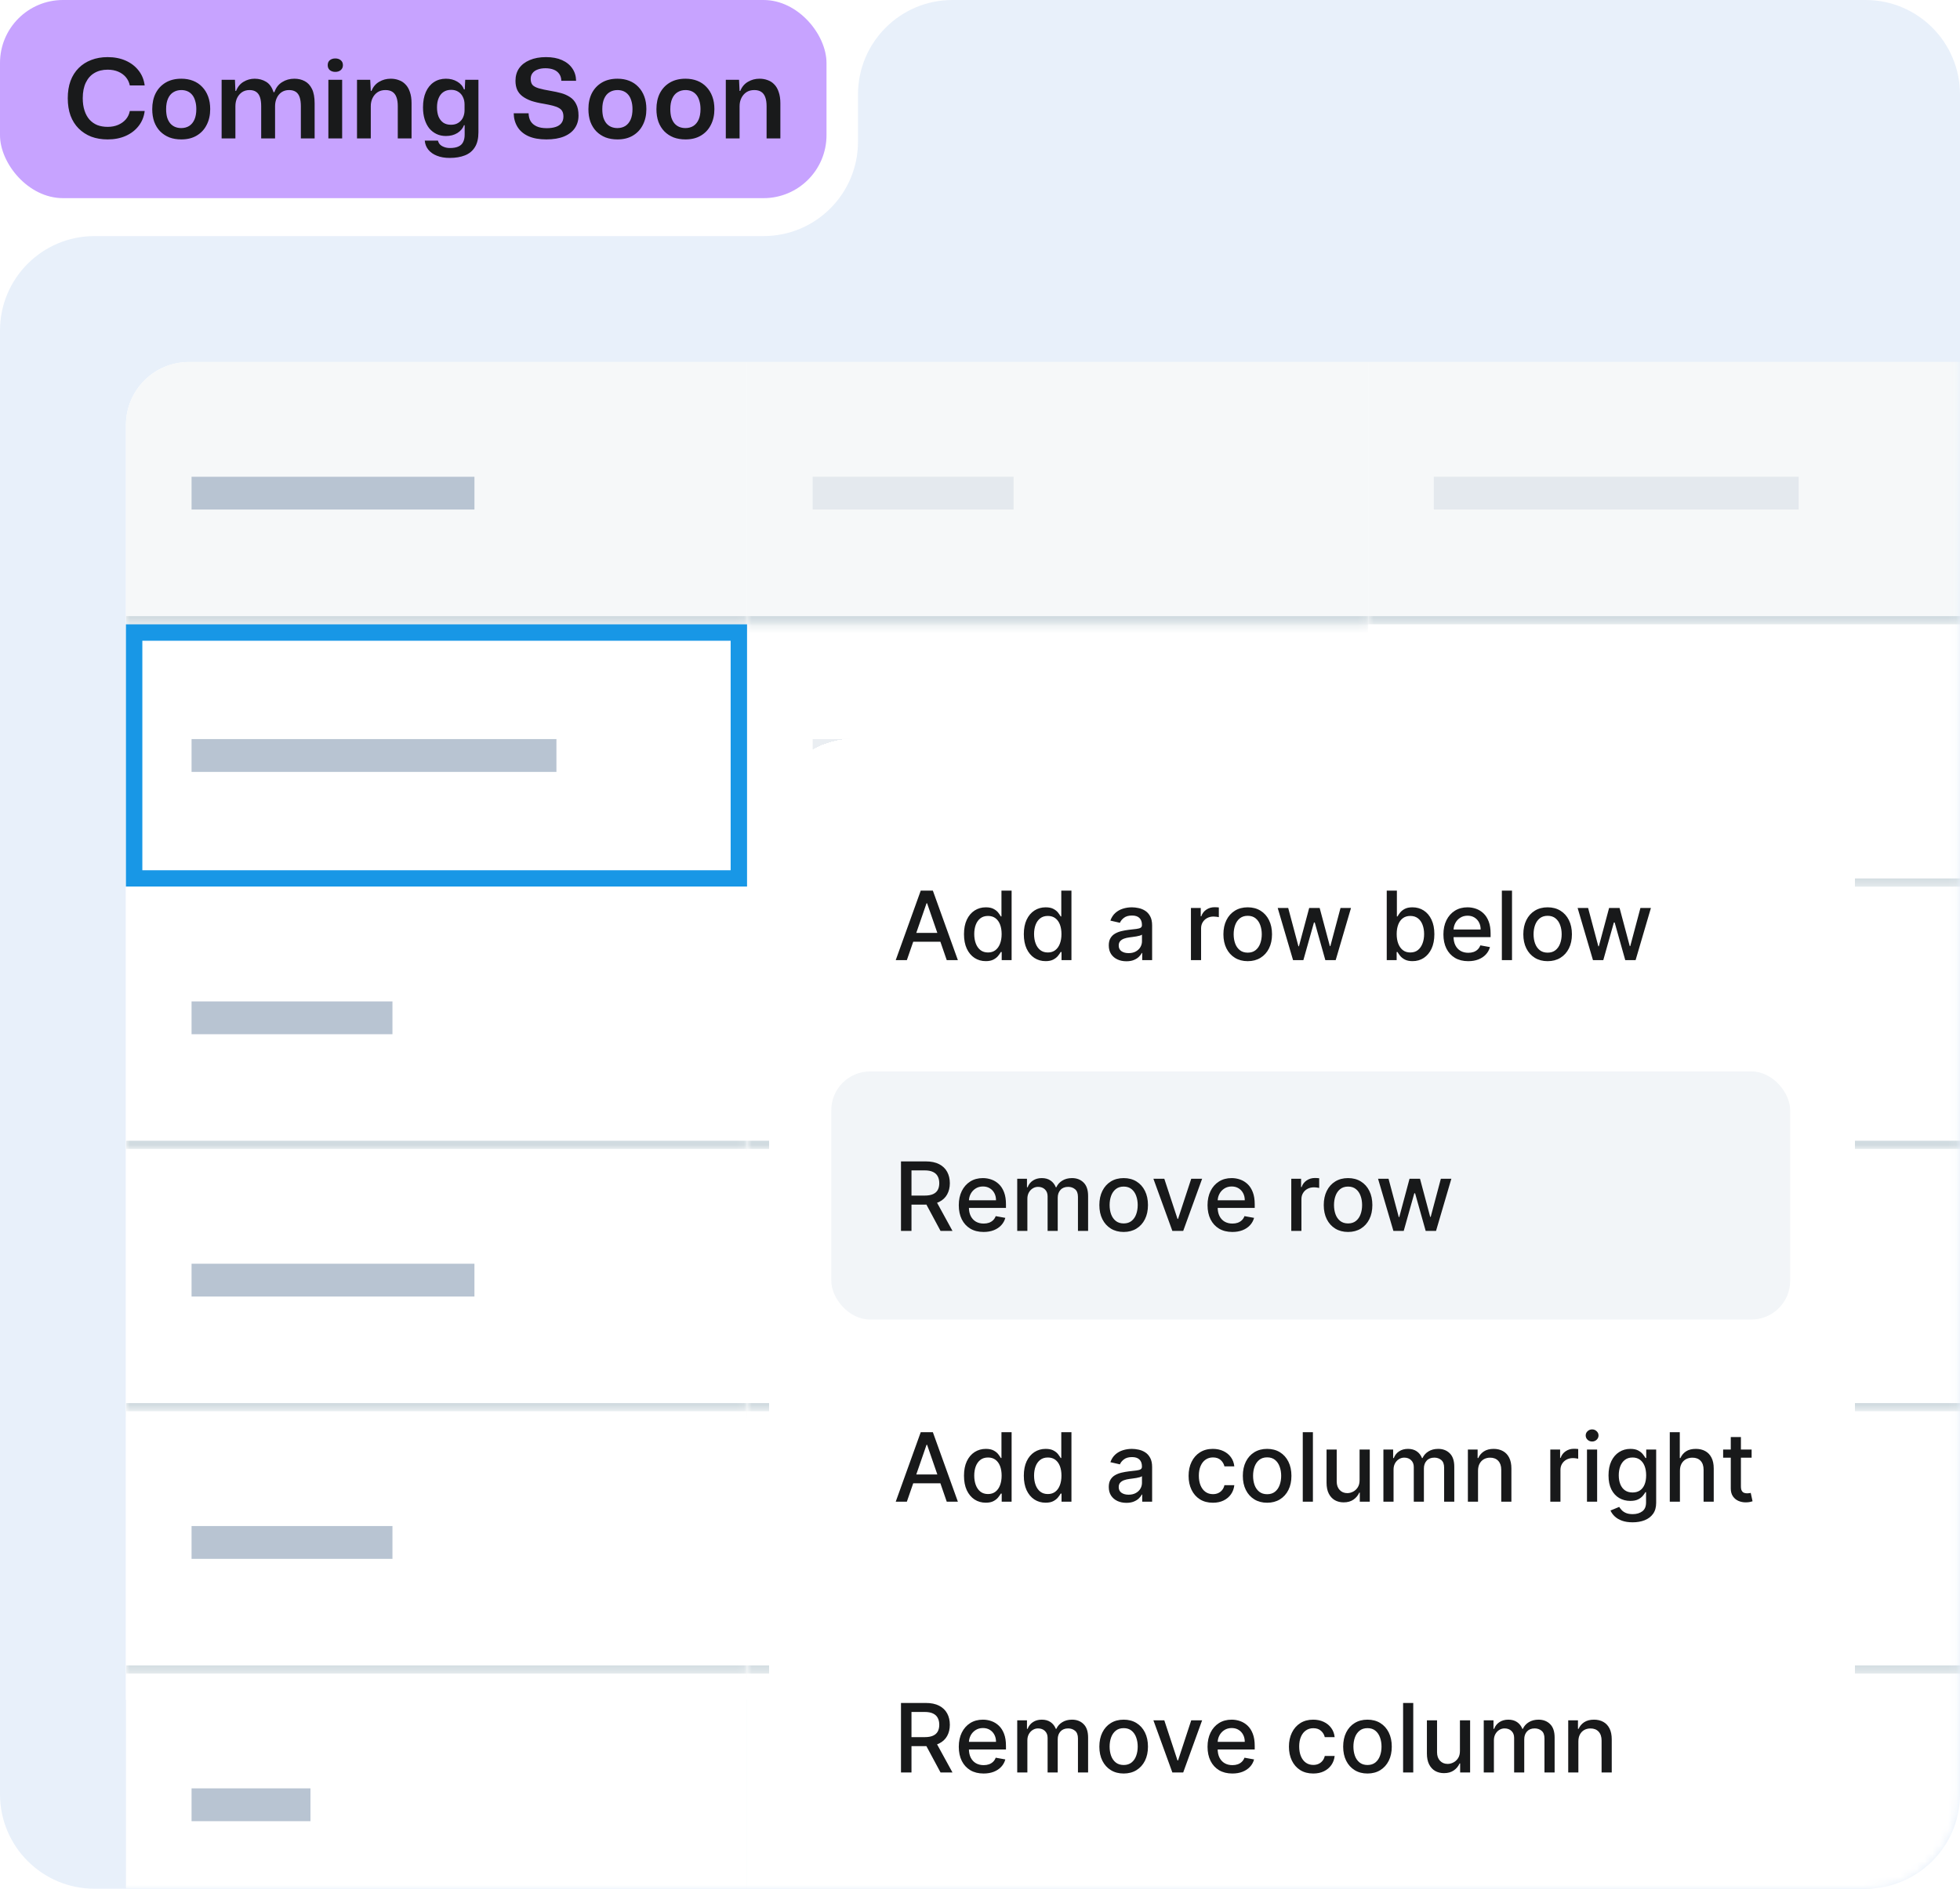 <svg width="249" height="240" viewBox="0 0 249 240" fill="none" xmlns="http://www.w3.org/2000/svg">
<path d="M249 228C249 234.627 243.627 240 237 240H12C5.373 240 0 234.627 0 228V42C0 35.373 5.373 30 12 30H97C103.627 30 109 24.627 109 18V12C109 5.373 114.373 0 121 0H237C243.627 0 249 5.373 249 12V228Z" fill="#E8F0FA"/>
<rect width="105" height="25.179" rx="8" fill="#C7A3FF"/>
<path d="M13.677 17.716C12.912 17.716 12.216 17.599 11.591 17.366C10.975 17.123 10.443 16.778 9.995 16.33C9.547 15.882 9.201 15.336 8.959 14.692C8.725 14.039 8.609 13.301 8.609 12.48C8.609 11.659 8.725 10.926 8.959 10.282C9.201 9.638 9.547 9.092 9.995 8.644C10.443 8.196 10.975 7.855 11.591 7.622C12.216 7.379 12.912 7.258 13.677 7.258C14.536 7.258 15.301 7.407 15.973 7.706C16.645 8.005 17.191 8.425 17.611 8.966C18.031 9.498 18.288 10.128 18.381 10.856H16.491C16.407 10.454 16.239 10.104 15.987 9.806C15.735 9.507 15.413 9.274 15.021 9.106C14.629 8.938 14.181 8.854 13.677 8.854C13.033 8.854 12.473 8.994 11.997 9.274C11.53 9.545 11.166 9.951 10.905 10.492C10.643 11.033 10.513 11.696 10.513 12.48C10.513 13.068 10.588 13.591 10.737 14.048C10.886 14.505 11.096 14.888 11.367 15.196C11.647 15.504 11.978 15.737 12.361 15.896C12.753 16.045 13.191 16.12 13.677 16.12C14.171 16.12 14.615 16.036 15.007 15.868C15.399 15.7 15.726 15.466 15.987 15.168C16.248 14.86 16.416 14.505 16.491 14.104H18.381C18.297 14.822 18.04 15.457 17.611 16.008C17.191 16.549 16.645 16.969 15.973 17.268C15.301 17.567 14.536 17.716 13.677 17.716ZM23.036 17.716C22.476 17.716 21.972 17.632 21.524 17.464C21.076 17.287 20.684 17.03 20.348 16.694C20.022 16.358 19.77 15.952 19.592 15.476C19.424 15 19.34 14.463 19.34 13.866C19.34 13.101 19.485 12.428 19.774 11.85C20.073 11.271 20.498 10.819 21.048 10.492C21.599 10.165 22.262 10.002 23.036 10.002C23.587 10.002 24.086 10.091 24.534 10.268C24.982 10.445 25.365 10.702 25.682 11.038C26.009 11.374 26.261 11.78 26.438 12.256C26.616 12.723 26.704 13.259 26.704 13.866C26.704 14.622 26.555 15.289 26.256 15.868C25.967 16.447 25.547 16.899 24.996 17.226C24.455 17.552 23.802 17.716 23.036 17.716ZM23.022 16.274C23.405 16.274 23.741 16.185 24.03 16.008C24.32 15.821 24.544 15.55 24.702 15.196C24.861 14.832 24.94 14.389 24.94 13.866C24.94 13.474 24.894 13.129 24.8 12.83C24.716 12.522 24.59 12.265 24.422 12.06C24.254 11.854 24.054 11.7 23.82 11.598C23.587 11.495 23.326 11.444 23.036 11.444C22.654 11.444 22.313 11.537 22.014 11.724C21.725 11.901 21.501 12.172 21.342 12.536C21.184 12.89 21.104 13.334 21.104 13.866C21.104 14.258 21.146 14.608 21.23 14.916C21.324 15.214 21.454 15.466 21.622 15.672C21.79 15.868 21.991 16.017 22.224 16.12C22.467 16.223 22.733 16.274 23.022 16.274ZM28.155 17.59V10.142H29.849L29.905 11.556H29.989C30.194 11.033 30.512 10.646 30.941 10.394C31.37 10.133 31.841 10.002 32.355 10.002C32.896 10.002 33.382 10.133 33.811 10.394C34.24 10.655 34.553 11.094 34.749 11.71H34.861C35.057 11.14 35.383 10.716 35.841 10.436C36.298 10.146 36.816 10.002 37.395 10.002C37.889 10.002 38.328 10.104 38.711 10.31C39.103 10.515 39.411 10.847 39.635 11.304C39.859 11.761 39.971 12.368 39.971 13.124V17.59H38.221V13.502C38.221 13.035 38.169 12.652 38.067 12.354C37.964 12.046 37.801 11.817 37.577 11.668C37.353 11.518 37.068 11.444 36.723 11.444C36.349 11.444 36.028 11.537 35.757 11.724C35.495 11.911 35.295 12.158 35.155 12.466C35.015 12.774 34.945 13.114 34.945 13.488V17.59H33.181V13.502C33.181 13.035 33.13 12.652 33.027 12.354C32.924 12.046 32.761 11.817 32.537 11.668C32.322 11.518 32.042 11.444 31.697 11.444C31.323 11.444 31.002 11.537 30.731 11.724C30.47 11.911 30.264 12.158 30.115 12.466C29.975 12.774 29.905 13.114 29.905 13.488V17.59H28.155ZM41.717 17.59V10.142H43.467V17.59H41.717ZM42.599 9.134C42.319 9.134 42.086 9.059 41.899 8.91C41.722 8.751 41.633 8.541 41.633 8.28C41.633 8.009 41.722 7.799 41.899 7.65C42.086 7.501 42.319 7.426 42.599 7.426C42.879 7.426 43.108 7.501 43.285 7.65C43.472 7.799 43.565 8.009 43.565 8.28C43.565 8.541 43.472 8.751 43.285 8.91C43.108 9.059 42.879 9.134 42.599 9.134ZM45.354 17.59V10.142H47.034L47.104 11.556H47.188C47.403 11.033 47.729 10.646 48.168 10.394C48.607 10.133 49.097 10.002 49.638 10.002C50.011 10.002 50.357 10.062 50.674 10.184C51.001 10.296 51.281 10.478 51.514 10.73C51.757 10.973 51.943 11.294 52.074 11.696C52.214 12.088 52.284 12.564 52.284 13.124V17.59H50.534V13.502C50.534 13.035 50.478 12.652 50.366 12.354C50.254 12.046 50.081 11.817 49.848 11.668C49.624 11.518 49.33 11.444 48.966 11.444C48.574 11.444 48.238 11.537 47.958 11.724C47.687 11.911 47.477 12.158 47.328 12.466C47.179 12.774 47.104 13.114 47.104 13.488V17.59H45.354ZM57.127 20.068C56.502 20.068 55.961 19.974 55.503 19.788C55.046 19.61 54.682 19.354 54.411 19.018C54.15 18.691 54.001 18.308 53.963 17.87H55.643C55.681 18.056 55.765 18.22 55.895 18.36C56.035 18.5 56.213 18.607 56.427 18.682C56.642 18.766 56.889 18.808 57.169 18.808C57.617 18.808 57.977 18.742 58.247 18.612C58.518 18.491 58.714 18.304 58.835 18.052C58.966 17.8 59.031 17.487 59.031 17.114V15.91H58.947C58.798 16.311 58.518 16.642 58.107 16.904C57.697 17.156 57.211 17.282 56.651 17.282C56.213 17.282 55.816 17.198 55.461 17.03C55.107 16.862 54.799 16.624 54.537 16.316C54.285 15.998 54.089 15.616 53.949 15.168C53.809 14.72 53.739 14.211 53.739 13.642C53.739 12.877 53.861 12.223 54.103 11.682C54.346 11.14 54.687 10.725 55.125 10.436C55.564 10.146 56.073 10.002 56.651 10.002C57.193 10.002 57.669 10.123 58.079 10.366C58.499 10.608 58.789 10.94 58.947 11.36H59.045L59.101 10.142H60.781V16.806C60.781 17.59 60.632 18.22 60.333 18.696C60.035 19.181 59.61 19.531 59.059 19.746C58.518 19.96 57.874 20.068 57.127 20.068ZM57.295 15.854C57.669 15.854 57.981 15.77 58.233 15.602C58.495 15.434 58.691 15.21 58.821 14.93C58.952 14.65 59.017 14.342 59.017 14.006V13.278C59.017 12.914 58.947 12.597 58.807 12.326C58.677 12.046 58.485 11.826 58.233 11.668C57.981 11.5 57.678 11.416 57.323 11.416C56.931 11.416 56.6 11.509 56.329 11.696C56.068 11.873 55.867 12.13 55.727 12.466C55.587 12.793 55.517 13.184 55.517 13.642C55.517 14.09 55.583 14.482 55.713 14.818C55.853 15.145 56.054 15.401 56.315 15.588C56.577 15.765 56.903 15.854 57.295 15.854ZM69.407 17.716C68.493 17.716 67.727 17.576 67.111 17.296C66.505 17.016 66.047 16.624 65.739 16.12C65.431 15.616 65.273 15.042 65.263 14.398H67.153C67.163 14.78 67.247 15.112 67.405 15.392C67.573 15.672 67.825 15.891 68.161 16.05C68.497 16.209 68.931 16.288 69.463 16.288C69.893 16.288 70.266 16.236 70.583 16.134C70.901 16.031 71.143 15.873 71.311 15.658C71.489 15.434 71.577 15.154 71.577 14.818C71.577 14.556 71.535 14.342 71.451 14.174C71.367 13.996 71.227 13.852 71.031 13.74C70.835 13.618 70.574 13.516 70.247 13.432C69.921 13.348 69.519 13.264 69.043 13.18C68.455 13.086 67.937 12.965 67.489 12.816C67.051 12.657 66.682 12.466 66.383 12.242C66.085 12.018 65.861 11.747 65.711 11.43C65.562 11.103 65.487 10.716 65.487 10.268C65.487 9.652 65.641 9.12 65.949 8.672C66.267 8.224 66.715 7.879 67.293 7.636C67.872 7.384 68.563 7.258 69.365 7.258C70.159 7.258 70.835 7.384 71.395 7.636C71.965 7.888 72.403 8.243 72.711 8.7C73.019 9.148 73.178 9.671 73.187 10.268H71.311C71.302 9.904 71.209 9.605 71.031 9.372C70.854 9.129 70.616 8.952 70.317 8.84C70.019 8.728 69.678 8.672 69.295 8.672C68.903 8.672 68.567 8.728 68.287 8.84C68.007 8.943 67.793 9.097 67.643 9.302C67.494 9.498 67.419 9.741 67.419 10.03C67.419 10.347 67.494 10.599 67.643 10.786C67.802 10.963 68.068 11.108 68.441 11.22C68.824 11.332 69.347 11.444 70.009 11.556C70.457 11.63 70.887 11.724 71.297 11.836C71.708 11.948 72.081 12.116 72.417 12.34C72.753 12.555 73.015 12.853 73.201 13.236C73.397 13.609 73.495 14.095 73.495 14.692C73.495 15.289 73.341 15.816 73.033 16.274C72.725 16.731 72.268 17.086 71.661 17.338C71.055 17.59 70.303 17.716 69.407 17.716ZM78.448 17.716C77.888 17.716 77.384 17.632 76.936 17.464C76.488 17.287 76.096 17.03 75.76 16.694C75.434 16.358 75.182 15.952 75.004 15.476C74.836 15 74.752 14.463 74.752 13.866C74.752 13.101 74.897 12.428 75.186 11.85C75.485 11.271 75.91 10.819 76.46 10.492C77.011 10.165 77.674 10.002 78.448 10.002C78.999 10.002 79.498 10.091 79.946 10.268C80.394 10.445 80.777 10.702 81.094 11.038C81.421 11.374 81.673 11.78 81.85 12.256C82.028 12.723 82.116 13.259 82.116 13.866C82.116 14.622 81.967 15.289 81.668 15.868C81.379 16.447 80.959 16.899 80.408 17.226C79.867 17.552 79.214 17.716 78.448 17.716ZM78.434 16.274C78.817 16.274 79.153 16.185 79.442 16.008C79.732 15.821 79.956 15.55 80.114 15.196C80.273 14.832 80.352 14.389 80.352 13.866C80.352 13.474 80.306 13.129 80.212 12.83C80.128 12.522 80.002 12.265 79.834 12.06C79.666 11.854 79.466 11.7 79.232 11.598C78.999 11.495 78.738 11.444 78.448 11.444C78.066 11.444 77.725 11.537 77.426 11.724C77.137 11.901 76.913 12.172 76.754 12.536C76.596 12.89 76.516 13.334 76.516 13.866C76.516 14.258 76.558 14.608 76.642 14.916C76.736 15.214 76.866 15.466 77.034 15.672C77.202 15.868 77.403 16.017 77.636 16.12C77.879 16.223 78.145 16.274 78.434 16.274ZM87.089 17.716C86.529 17.716 86.025 17.632 85.577 17.464C85.129 17.287 84.737 17.03 84.401 16.694C84.074 16.358 83.822 15.952 83.645 15.476C83.477 15 83.393 14.463 83.393 13.866C83.393 13.101 83.538 12.428 83.827 11.85C84.126 11.271 84.55 10.819 85.101 10.492C85.652 10.165 86.314 10.002 87.089 10.002C87.64 10.002 88.139 10.091 88.587 10.268C89.035 10.445 89.418 10.702 89.735 11.038C90.062 11.374 90.314 11.78 90.491 12.256C90.668 12.723 90.757 13.259 90.757 13.866C90.757 14.622 90.608 15.289 90.309 15.868C90.02 16.447 89.6 16.899 89.049 17.226C88.508 17.552 87.854 17.716 87.089 17.716ZM87.075 16.274C87.458 16.274 87.794 16.185 88.083 16.008C88.372 15.821 88.596 15.55 88.755 15.196C88.914 14.832 88.993 14.389 88.993 13.866C88.993 13.474 88.946 13.129 88.853 12.83C88.769 12.522 88.643 12.265 88.475 12.06C88.307 11.854 88.106 11.7 87.873 11.598C87.64 11.495 87.378 11.444 87.089 11.444C86.706 11.444 86.366 11.537 86.067 11.724C85.778 11.901 85.554 12.172 85.395 12.536C85.236 12.89 85.157 13.334 85.157 13.866C85.157 14.258 85.199 14.608 85.283 14.916C85.376 15.214 85.507 15.466 85.675 15.672C85.843 15.868 86.044 16.017 86.277 16.12C86.52 16.223 86.786 16.274 87.075 16.274ZM92.207 17.59V10.142H93.888L93.957 11.556H94.041C94.256 11.033 94.583 10.646 95.022 10.394C95.46 10.133 95.95 10.002 96.492 10.002C96.865 10.002 97.21 10.062 97.528 10.184C97.854 10.296 98.134 10.478 98.368 10.73C98.61 10.973 98.797 11.294 98.927 11.696C99.067 12.088 99.138 12.564 99.138 13.124V17.59H97.388V13.502C97.388 13.035 97.332 12.652 97.219 12.354C97.108 12.046 96.935 11.817 96.701 11.668C96.478 11.518 96.183 11.444 95.82 11.444C95.427 11.444 95.091 11.537 94.811 11.724C94.541 11.911 94.331 12.158 94.181 12.466C94.032 12.774 93.957 13.114 93.957 13.488V17.59H92.207Z" fill="#191A1B"/>
<mask id="mask0_872_58406" style="mask-type:alpha" maskUnits="userSpaceOnUse" x="-1" y="0" width="250" height="240">
<path d="M248.875 228C248.875 234.627 243.502 240 236.875 240H11.875C5.248 240 -0.125 234.627 -0.125 228V42C-0.125 35.373 5.248 30 11.875 30H96.875C103.502 30 108.875 24.627 108.875 18V12C108.875 5.373 114.248 0 120.875 0H236.875C243.502 0 248.875 5.373 248.875 12V228Z" fill="#ECF3FC"/>
</mask>
<g mask="url(#mask0_872_58406)">
<g filter="url(#filter0_d_872_58406)">
<g clip-path="url(#clip0_872_58406)">
<path d="M16 52.939C16 49.107 19.107 46 22.939 46H271.867C275.7 46 278.806 49.107 278.806 52.939V216H16V52.939Z" fill="white"/>
<mask id="path-7-inside-1_872_58406" fill="white">
<path d="M16 46H94.906V79.333H16V46Z"/>
</mask>
<path d="M16 46H94.906V79.333H16V46Z" fill="#F6F8F9"/>
<path d="M94.906 79.333V78.292H16V79.333V80.375H94.906V79.333Z" fill="#D1DBE0" mask="url(#path-7-inside-1_872_58406)"/>
<path d="M24.336 62.666H60.273" stroke="#B8C4D2" stroke-width="4.167"/>
<mask id="path-10-inside-2_872_58406" fill="white">
<path d="M94.906 46H173.812V79.333H94.906V46Z"/>
</mask>
<path d="M94.906 46H173.812V79.333H94.906V46Z" fill="#F6F8F9"/>
<path d="M173.812 79.333V78.292H94.906V79.333V80.375H173.812V79.333Z" fill="#D1DBE0" mask="url(#path-10-inside-2_872_58406)"/>
<path opacity="0.3" d="M103.242 62.666H128.763" stroke="#B8C4D2" stroke-width="4.167"/>
<mask id="path-13-inside-3_872_58406" fill="white">
<path d="M173.812 46H252.719V79.333H173.812V46Z"/>
</mask>
<path d="M173.812 46H252.719V79.333H173.812V46Z" fill="#F6F8F9"/>
<path d="M252.719 79.333V78.292H173.812V79.333V80.375H252.719V79.333Z" fill="#D1DBE0" mask="url(#path-13-inside-3_872_58406)"/>
<path opacity="0.3" d="M182.148 62.666H228.503" stroke="#B8C4D2" stroke-width="4.167"/>
<path d="M93.864 80.376V111.626H17.042V80.376H93.864Z" stroke="#1897E6" stroke-width="2.083"/>
<path d="M24.336 96H70.69" stroke="#B8C4D2" stroke-width="4.167"/>
<path opacity="0.3" d="M103.242 96H149.596" stroke="#B8C4D2" stroke-width="4.167"/>
<mask id="path-19-inside-4_872_58406" fill="white">
<path d="M173.812 79.334H252.719V112.667H173.812V79.334Z"/>
</mask>
<path d="M173.812 79.334H252.719V112.667H173.812V79.334Z" fill="white"/>
<path d="M252.719 112.667V111.626H173.812V112.667V113.709H252.719V112.667Z" fill="#D1DBE0" mask="url(#path-19-inside-4_872_58406)"/>
<path opacity="0.3" d="M182.148 96H218.086" stroke="#B8C4D2" stroke-width="4.167"/>
<mask id="path-22-inside-5_872_58406" fill="white">
<path d="M16 112.666H94.906V145.999H16V112.666Z"/>
</mask>
<path d="M16 112.666H94.906V145.999H16V112.666Z" fill="white"/>
<path d="M94.906 145.999V144.958H16V145.999V147.041H94.906V145.999Z" fill="#D1DBE0" mask="url(#path-22-inside-5_872_58406)"/>
<path d="M24.336 129.332H49.857" stroke="#B8C4D2" stroke-width="4.167"/>
<mask id="path-25-inside-6_872_58406" fill="white">
<path d="M94.906 112.666H173.812V145.999H94.906V112.666Z"/>
</mask>
<path d="M94.906 112.666H173.812V145.999H94.906V112.666Z" fill="white"/>
<path d="M173.812 145.999V144.958H94.906V145.999V147.041H173.812V145.999Z" fill="#D1DBE0" mask="url(#path-25-inside-6_872_58406)"/>
<path opacity="0.3" d="M103.242 129.332H128.763" stroke="#B8C4D2" stroke-width="4.167"/>
<mask id="path-28-inside-7_872_58406" fill="white">
<path d="M173.812 112.666H252.719V145.999H173.812V112.666Z"/>
</mask>
<path d="M173.812 112.666H252.719V145.999H173.812V112.666Z" fill="white"/>
<path d="M252.719 145.999V144.958H173.812V145.999V147.041H252.719V145.999Z" fill="#D1DBE0" mask="url(#path-28-inside-7_872_58406)"/>
<path opacity="0.3" d="M182.148 129.332H228.503" stroke="#B8C4D2" stroke-width="4.167"/>
<mask id="path-31-inside-8_872_58406" fill="white">
<path d="M16 146H94.906V179.333H16V146Z"/>
</mask>
<path d="M16 146H94.906V179.333H16V146Z" fill="white"/>
<path d="M94.906 179.333V178.292H16V179.333V180.375H94.906V179.333Z" fill="#D1DBE0" mask="url(#path-31-inside-8_872_58406)"/>
<path d="M24.336 162.666H60.273" stroke="#B8C4D2" stroke-width="4.167"/>
<mask id="path-34-inside-9_872_58406" fill="white">
<path d="M94.906 146H173.812V179.333H94.906V146Z"/>
</mask>
<path d="M94.906 146H173.812V179.333H94.906V146Z" fill="white"/>
<path d="M173.812 179.333V178.292H94.906V179.333V180.375H173.812V179.333Z" fill="#D1DBE0" mask="url(#path-34-inside-9_872_58406)"/>
<path opacity="0.3" d="M103.242 162.666H141.784" stroke="#B8C4D2" stroke-width="4.167"/>
<mask id="path-37-inside-10_872_58406" fill="white">
<path d="M173.812 146H252.719V179.333H173.812V146Z"/>
</mask>
<path d="M173.812 146H252.719V179.333H173.812V146Z" fill="white"/>
<path d="M252.719 179.333V178.292H173.812V179.333V180.375H252.719V179.333Z" fill="#D1DBE0" mask="url(#path-37-inside-10_872_58406)"/>
<path opacity="0.3" d="M182.148 162.666H218.086" stroke="#B8C4D2" stroke-width="4.167"/>
<mask id="path-40-inside-11_872_58406" fill="white">
<path d="M16 179.334H94.906V212.667H16V179.334Z"/>
</mask>
<path d="M16 179.334H94.906V212.667H16V179.334Z" fill="white"/>
<path d="M94.906 212.667V211.626H16V212.667V213.709H94.906V212.667Z" fill="#D1DBE0" mask="url(#path-40-inside-11_872_58406)"/>
<path d="M24.336 196H49.857" stroke="#B8C4D2" stroke-width="4.167"/>
<mask id="path-43-inside-12_872_58406" fill="white">
<path d="M94.906 179.334H173.812V212.667H94.906V179.334Z"/>
</mask>
<path d="M94.906 179.334H173.812V212.667H94.906V179.334Z" fill="white"/>
<path d="M173.812 212.667V211.626H94.906V212.667V213.709H173.812V212.667Z" fill="#D1DBE0" mask="url(#path-43-inside-12_872_58406)"/>
<path opacity="0.3" d="M103.242 196H156.367" stroke="#B8C4D2" stroke-width="4.167"/>
<mask id="path-46-inside-13_872_58406" fill="white">
<path d="M173.812 179.334H252.719V212.667H173.812V179.334Z"/>
</mask>
<path d="M173.812 179.334H252.719V212.667H173.812V179.334Z" fill="white"/>
<path d="M252.719 212.667V211.626H173.812V212.667V213.709H252.719V212.667Z" fill="#D1DBE0" mask="url(#path-46-inside-13_872_58406)"/>
<path opacity="0.3" d="M182.148 196H205.065" stroke="#B8C4D2" stroke-width="4.167"/>
<mask id="path-49-inside-14_872_58406" fill="white">
<path d="M16 212.666H94.906V245.999H16V212.666Z"/>
</mask>
<path d="M16 212.666H94.906V245.999H16V212.666Z" fill="white"/>
<path d="M94.906 245.999V244.958H16V245.999V247.041H94.906V245.999Z" fill="#D1DBE0" mask="url(#path-49-inside-14_872_58406)"/>
<path d="M24.336 229.332H39.44" stroke="#B8C4D2" stroke-width="4.167"/>
<mask id="path-52-inside-15_872_58406" fill="white">
<path d="M94.906 212.666H173.812V245.999H94.906V212.666Z"/>
</mask>
<path d="M94.906 212.666H173.812V245.999H94.906V212.666Z" fill="white"/>
<path d="M173.812 245.999V244.958H94.906V245.999V247.041H173.812V245.999Z" fill="#D1DBE0" mask="url(#path-52-inside-15_872_58406)"/>
<path opacity="0.3" d="M103.242 229.332H126.159" stroke="#B8C4D2" stroke-width="4.167"/>
<mask id="path-55-inside-16_872_58406" fill="white">
<path d="M173.812 212.666H252.719V245.999H173.812V212.666Z"/>
</mask>
<path d="M173.812 212.666H252.719V245.999H173.812V212.666Z" fill="white"/>
<path d="M252.719 245.999V244.958H173.812V245.999V247.041H252.719V245.999Z" fill="#D1DBE0" mask="url(#path-55-inside-16_872_58406)"/>
<path opacity="0.3" d="M182.148 229.332H218.086" stroke="#B8C4D2" stroke-width="4.167"/>
<g filter="url(#filter1_dd_872_58406)">
<rect x="97.727" y="82.033" width="137.937" height="150.518" rx="10.809" fill="white" shape-rendering="crispEdges"/>
<rect x="105.609" y="89.916" width="121.814" height="31.528" rx="4.926" fill="white"/>
<path d="M115.208 110.18H113.794L116.972 101.349H118.511L121.689 110.18H120.275L117.778 102.953H117.709L115.208 110.18ZM115.446 106.721H120.034V107.843H115.446V106.721ZM125.234 110.309C124.699 110.309 124.222 110.173 123.802 109.899C123.386 109.623 123.058 109.231 122.819 108.722C122.584 108.21 122.466 107.597 122.466 106.881C122.466 106.165 122.585 105.553 122.824 105.044C123.065 104.535 123.396 104.146 123.815 103.875C124.235 103.605 124.711 103.47 125.243 103.47C125.654 103.47 125.984 103.539 126.234 103.677C126.487 103.812 126.683 103.97 126.821 104.151C126.962 104.332 127.071 104.492 127.149 104.63H127.226V101.349H128.516V110.18H127.256V109.149H127.149C127.071 109.29 126.959 109.451 126.812 109.632C126.669 109.813 126.47 109.971 126.217 110.106C125.964 110.241 125.636 110.309 125.234 110.309ZM125.519 109.209C125.889 109.209 126.203 109.112 126.459 108.916C126.717 108.718 126.913 108.443 127.045 108.093C127.18 107.742 127.248 107.334 127.248 106.868C127.248 106.408 127.182 106.006 127.049 105.661C126.917 105.316 126.723 105.047 126.467 104.854C126.211 104.662 125.895 104.565 125.519 104.565C125.131 104.565 124.807 104.666 124.548 104.867C124.29 105.068 124.094 105.343 123.962 105.691C123.833 106.039 123.768 106.431 123.768 106.868C123.768 107.311 123.834 107.709 123.966 108.062C124.099 108.416 124.294 108.696 124.553 108.903C124.814 109.107 125.136 109.209 125.519 109.209ZM132.835 110.309C132.3 110.309 131.823 110.173 131.404 109.899C130.987 109.623 130.659 109.231 130.42 108.722C130.185 108.21 130.067 107.597 130.067 106.881C130.067 106.165 130.186 105.553 130.425 105.044C130.666 104.535 130.997 104.146 131.416 103.875C131.836 103.605 132.312 103.47 132.844 103.47C133.255 103.47 133.585 103.539 133.836 103.677C134.089 103.812 134.284 103.97 134.422 104.151C134.563 104.332 134.672 104.492 134.75 104.63H134.827V101.349H136.117V110.18H134.858V109.149H134.75C134.672 109.29 134.56 109.451 134.413 109.632C134.27 109.813 134.071 109.971 133.818 110.106C133.565 110.241 133.238 110.309 132.835 110.309ZM133.12 109.209C133.491 109.209 133.804 109.112 134.06 108.916C134.319 108.718 134.514 108.443 134.646 108.093C134.781 107.742 134.849 107.334 134.849 106.868C134.849 106.408 134.783 106.006 134.651 105.661C134.518 105.316 134.324 105.047 134.068 104.854C133.813 104.662 133.496 104.565 133.12 104.565C132.732 104.565 132.408 104.666 132.15 104.867C131.891 105.068 131.695 105.343 131.563 105.691C131.434 106.039 131.369 106.431 131.369 106.868C131.369 107.311 131.435 107.709 131.567 108.062C131.7 108.416 131.895 108.696 132.154 108.903C132.415 109.107 132.737 109.209 133.12 109.209ZM143.098 110.326C142.678 110.326 142.299 110.249 141.96 110.093C141.62 109.935 141.352 109.707 141.153 109.408C140.958 109.109 140.86 108.742 140.86 108.308C140.86 107.935 140.932 107.627 141.076 107.385C141.219 107.144 141.413 106.953 141.658 106.812C141.902 106.671 142.175 106.565 142.477 106.493C142.779 106.421 143.086 106.366 143.4 106.329C143.797 106.283 144.118 106.246 144.366 106.217C144.613 106.185 144.793 106.135 144.905 106.066C145.017 105.997 145.073 105.885 145.073 105.73V105.699C145.073 105.323 144.967 105.031 144.754 104.824C144.544 104.617 144.231 104.514 143.814 104.514C143.38 104.514 143.038 104.61 142.787 104.803C142.54 104.992 142.369 105.204 142.274 105.436L141.063 105.16C141.206 104.758 141.416 104.433 141.692 104.186C141.971 103.936 142.292 103.755 142.654 103.643C143.016 103.528 143.397 103.47 143.797 103.47C144.061 103.47 144.341 103.502 144.637 103.565C144.936 103.625 145.215 103.737 145.474 103.901C145.736 104.065 145.95 104.299 146.116 104.604C146.283 104.906 146.367 105.298 146.367 105.781V110.18H145.107V109.274H145.056C144.972 109.441 144.847 109.605 144.68 109.766C144.514 109.927 144.3 110.06 144.038 110.167C143.776 110.273 143.463 110.326 143.098 110.326ZM143.378 109.291C143.735 109.291 144.039 109.221 144.292 109.08C144.548 108.939 144.742 108.755 144.875 108.528C145.01 108.298 145.077 108.052 145.077 107.791V106.937C145.031 106.983 144.942 107.026 144.81 107.066C144.68 107.104 144.532 107.137 144.366 107.166C144.199 107.191 144.037 107.216 143.878 107.239C143.72 107.259 143.588 107.276 143.482 107.291C143.232 107.322 143.003 107.375 142.796 107.45C142.592 107.525 142.428 107.633 142.305 107.774C142.184 107.912 142.123 108.096 142.123 108.325C142.123 108.645 142.241 108.886 142.477 109.05C142.713 109.211 143.013 109.291 143.378 109.291ZM151.297 110.18V103.556H152.544V104.608H152.613C152.733 104.252 152.946 103.972 153.251 103.768C153.558 103.561 153.906 103.457 154.294 103.457C154.375 103.457 154.47 103.46 154.579 103.466C154.691 103.472 154.779 103.479 154.842 103.487V104.721C154.79 104.706 154.698 104.69 154.566 104.673C154.434 104.653 154.301 104.643 154.169 104.643C153.865 104.643 153.593 104.708 153.354 104.837C153.119 104.963 152.932 105.14 152.794 105.367C152.656 105.592 152.587 105.847 152.587 106.135V110.18H151.297ZM158.51 110.313C157.89 110.313 157.348 110.171 156.885 109.886C156.422 109.602 156.063 109.204 155.807 108.692C155.551 108.18 155.423 107.582 155.423 106.898C155.423 106.211 155.551 105.61 155.807 105.096C156.063 104.581 156.422 104.182 156.885 103.897C157.348 103.612 157.89 103.47 158.51 103.47C159.131 103.47 159.673 103.612 160.136 103.897C160.599 104.182 160.958 104.581 161.214 105.096C161.47 105.61 161.598 106.211 161.598 106.898C161.598 107.582 161.47 108.18 161.214 108.692C160.958 109.204 160.599 109.602 160.136 109.886C159.673 110.171 159.131 110.313 158.51 110.313ZM158.515 109.231C158.917 109.231 159.251 109.125 159.515 108.912C159.78 108.699 159.975 108.416 160.102 108.062C160.231 107.709 160.296 107.319 160.296 106.894C160.296 106.471 160.231 106.083 160.102 105.73C159.975 105.373 159.78 105.087 159.515 104.871C159.251 104.656 158.917 104.548 158.515 104.548C158.109 104.548 157.773 104.656 157.506 104.871C157.241 105.087 157.044 105.373 156.915 105.73C156.788 106.083 156.725 106.471 156.725 106.894C156.725 107.319 156.788 107.709 156.915 108.062C157.044 108.416 157.241 108.699 157.506 108.912C157.773 109.125 158.109 109.231 158.515 109.231ZM164.271 110.18L162.322 103.556H163.655L164.953 108.42H165.017L166.32 103.556H167.652L168.946 108.399H169.01L170.3 103.556H171.632L169.687 110.18H168.372L167.027 105.398H166.928L165.582 110.18H164.271ZM176.173 110.18V101.349H177.462V104.63H177.54C177.614 104.492 177.722 104.332 177.863 104.151C178.004 103.97 178.199 103.812 178.45 103.677C178.7 103.539 179.03 103.47 179.441 103.47C179.976 103.47 180.453 103.605 180.873 103.875C181.293 104.146 181.622 104.535 181.86 105.044C182.102 105.553 182.223 106.165 182.223 106.881C182.223 107.597 182.103 108.21 181.865 108.722C181.626 109.231 181.298 109.623 180.882 109.899C180.465 110.173 179.989 110.309 179.454 110.309C179.052 110.309 178.723 110.241 178.467 110.106C178.214 109.971 178.015 109.813 177.872 109.632C177.728 109.451 177.617 109.29 177.54 109.149H177.432V110.18H176.173ZM177.436 106.868C177.436 107.334 177.504 107.742 177.639 108.093C177.774 108.443 177.969 108.718 178.225 108.916C178.481 109.112 178.795 109.209 179.165 109.209C179.551 109.209 179.873 109.107 180.131 108.903C180.39 108.696 180.585 108.416 180.718 108.062C180.853 107.709 180.92 107.311 180.92 106.868C180.92 106.431 180.854 106.039 180.722 105.691C180.593 105.343 180.397 105.068 180.136 104.867C179.877 104.666 179.553 104.565 179.165 104.565C178.792 104.565 178.475 104.662 178.217 104.854C177.961 105.047 177.767 105.316 177.635 105.661C177.502 106.006 177.436 106.408 177.436 106.868ZM186.525 110.313C185.872 110.313 185.31 110.174 184.839 109.895C184.37 109.613 184.008 109.218 183.752 108.709C183.499 108.198 183.373 107.598 183.373 106.911C183.373 106.233 183.499 105.635 183.752 105.117C184.008 104.6 184.365 104.196 184.822 103.906C185.282 103.615 185.819 103.47 186.434 103.47C186.808 103.47 187.17 103.532 187.521 103.655C187.872 103.779 188.187 103.973 188.465 104.238C188.744 104.502 188.964 104.846 189.125 105.268C189.286 105.688 189.367 106.198 189.367 106.799V107.256H184.102V106.29H188.103C188.103 105.951 188.034 105.651 187.896 105.389C187.758 105.124 187.564 104.916 187.314 104.764C187.067 104.611 186.777 104.535 186.443 104.535C186.081 104.535 185.765 104.624 185.494 104.803C185.227 104.978 185.02 105.208 184.874 105.492C184.73 105.774 184.658 106.08 184.658 106.411V107.166C184.658 107.608 184.736 107.985 184.891 108.295C185.049 108.606 185.269 108.843 185.551 109.007C185.832 109.168 186.161 109.248 186.538 109.248C186.782 109.248 187.005 109.214 187.206 109.145C187.408 109.073 187.582 108.967 187.728 108.826C187.875 108.685 187.987 108.511 188.064 108.304L189.285 108.524C189.187 108.883 189.012 109.198 188.759 109.468C188.509 109.736 188.194 109.944 187.814 110.093C187.438 110.24 187.008 110.313 186.525 110.313ZM192.087 101.349V110.18H190.797V101.349H192.087ZM196.611 110.313C195.99 110.313 195.448 110.171 194.985 109.886C194.523 109.602 194.163 109.204 193.907 108.692C193.652 108.18 193.524 107.582 193.524 106.898C193.524 106.211 193.652 105.61 193.907 105.096C194.163 104.581 194.523 104.182 194.985 103.897C195.448 103.612 195.99 103.47 196.611 103.47C197.232 103.47 197.774 103.612 198.237 103.897C198.7 104.182 199.059 104.581 199.315 105.096C199.571 105.61 199.698 106.211 199.698 106.898C199.698 107.582 199.571 108.18 199.315 108.692C199.059 109.204 198.7 109.602 198.237 109.886C197.774 110.171 197.232 110.313 196.611 110.313ZM196.615 109.231C197.018 109.231 197.351 109.125 197.616 108.912C197.88 108.699 198.076 108.416 198.202 108.062C198.332 107.709 198.396 107.319 198.396 106.894C198.396 106.471 198.332 106.083 198.202 105.73C198.076 105.373 197.88 105.087 197.616 104.871C197.351 104.656 197.018 104.548 196.615 104.548C196.21 104.548 195.874 104.656 195.606 104.871C195.342 105.087 195.145 105.373 195.016 105.73C194.889 106.083 194.826 106.471 194.826 106.894C194.826 107.319 194.889 107.709 195.016 108.062C195.145 108.416 195.342 108.699 195.606 108.912C195.874 109.125 196.21 109.231 196.615 109.231ZM202.372 110.18L200.423 103.556H201.755L203.053 108.42H203.118L204.42 103.556H205.753L207.046 108.399H207.111L208.4 103.556H209.733L207.788 110.18H206.473L205.127 105.398H205.028L203.683 110.18H202.372Z" fill="#18191A"/>
<rect x="105.609" y="124.324" width="121.814" height="31.528" rx="4.926" fill="#F2F5F8"/>
<path d="M114.462 144.588V135.757H117.61C118.294 135.757 118.862 135.875 119.314 136.11C119.768 136.346 120.107 136.672 120.331 137.089C120.555 137.503 120.668 137.982 120.668 138.525C120.668 139.066 120.554 139.541 120.327 139.952C120.103 140.361 119.763 140.678 119.309 140.905C118.858 141.132 118.29 141.246 117.606 141.246H115.221V140.099H117.485C117.916 140.099 118.267 140.037 118.537 139.914C118.81 139.79 119.01 139.61 119.137 139.375C119.263 139.139 119.326 138.856 119.326 138.525C119.326 138.192 119.262 137.903 119.132 137.658C119.006 137.414 118.806 137.227 118.533 137.098C118.263 136.966 117.908 136.899 117.468 136.899H115.795V144.588H114.462ZM118.822 140.604L121.004 144.588H119.486L117.347 140.604H118.822ZM124.957 144.722C124.304 144.722 123.742 144.582 123.271 144.303C122.802 144.022 122.44 143.626 122.184 143.117C121.931 142.606 121.805 142.006 121.805 141.319C121.805 140.641 121.931 140.043 122.184 139.525C122.44 139.008 122.797 138.604 123.254 138.314C123.714 138.023 124.251 137.878 124.866 137.878C125.24 137.878 125.602 137.94 125.953 138.064C126.304 138.187 126.619 138.381 126.897 138.646C127.176 138.91 127.396 139.254 127.557 139.676C127.718 140.096 127.799 140.606 127.799 141.207V141.664H122.534V140.698H126.535C126.535 140.359 126.466 140.059 126.328 139.797C126.19 139.533 125.996 139.324 125.746 139.172C125.499 139.02 125.209 138.943 124.875 138.943C124.513 138.943 124.197 139.032 123.926 139.211C123.659 139.386 123.452 139.616 123.305 139.901C123.162 140.182 123.09 140.489 123.09 140.819V141.574C123.09 142.016 123.167 142.393 123.323 142.704C123.481 143.014 123.701 143.251 123.982 143.415C124.264 143.576 124.593 143.656 124.97 143.656C125.214 143.656 125.437 143.622 125.638 143.553C125.84 143.481 126.013 143.375 126.16 143.234C126.307 143.093 126.419 142.919 126.496 142.712L127.717 142.932C127.619 143.291 127.444 143.606 127.191 143.876C126.941 144.144 126.626 144.352 126.246 144.502C125.87 144.648 125.44 144.722 124.957 144.722ZM129.229 144.588V137.965H130.467V139.043H130.549C130.687 138.677 130.912 138.393 131.226 138.189C131.539 137.982 131.914 137.878 132.351 137.878C132.794 137.878 133.165 137.982 133.464 138.189C133.765 138.396 133.988 138.68 134.132 139.043H134.201C134.359 138.689 134.611 138.407 134.956 138.197C135.301 137.985 135.712 137.878 136.189 137.878C136.79 137.878 137.28 138.067 137.659 138.443C138.042 138.82 138.233 139.388 138.233 140.146V144.588H136.944V140.267C136.944 139.819 136.821 139.494 136.577 139.293C136.333 139.091 136.041 138.991 135.702 138.991C135.282 138.991 134.956 139.12 134.723 139.379C134.49 139.635 134.374 139.964 134.374 140.366V144.588H133.089V140.185C133.089 139.826 132.976 139.537 132.752 139.319C132.528 139.1 132.236 138.991 131.877 138.991C131.632 138.991 131.407 139.055 131.2 139.185C130.996 139.311 130.83 139.488 130.704 139.715C130.58 139.942 130.518 140.205 130.518 140.504V144.588H129.229ZM142.751 144.722C142.13 144.722 141.588 144.579 141.125 144.295C140.662 144.01 140.303 143.612 140.047 143.1C139.791 142.589 139.663 141.991 139.663 141.306C139.663 140.619 139.791 140.019 140.047 139.504C140.303 138.989 140.662 138.59 141.125 138.305C141.588 138.021 142.13 137.878 142.751 137.878C143.372 137.878 143.914 138.021 144.376 138.305C144.839 138.59 145.199 138.989 145.455 139.504C145.71 140.019 145.838 140.619 145.838 141.306C145.838 141.991 145.71 142.589 145.455 143.1C145.199 143.612 144.839 144.01 144.376 144.295C143.914 144.579 143.372 144.722 142.751 144.722ZM142.755 143.639C143.158 143.639 143.491 143.533 143.756 143.32C144.02 143.107 144.216 142.824 144.342 142.471C144.471 142.117 144.536 141.728 144.536 141.302C144.536 140.879 144.471 140.491 144.342 140.138C144.216 139.781 144.02 139.495 143.756 139.28C143.491 139.064 143.158 138.956 142.755 138.956C142.35 138.956 142.013 139.064 141.746 139.28C141.482 139.495 141.285 139.781 141.155 140.138C141.029 140.491 140.966 140.879 140.966 141.302C140.966 141.728 141.029 142.117 141.155 142.471C141.285 142.824 141.482 143.107 141.746 143.32C142.013 143.533 142.35 143.639 142.755 143.639ZM152.718 137.965L150.316 144.588H148.937L146.53 137.965H147.915L149.592 143.061H149.661L151.334 137.965H152.718ZM156.559 144.722C155.907 144.722 155.345 144.582 154.873 144.303C154.405 144.022 154.042 143.626 153.787 143.117C153.534 142.606 153.407 142.006 153.407 141.319C153.407 140.641 153.534 140.043 153.787 139.525C154.042 139.008 154.399 138.604 154.856 138.314C155.316 138.023 155.853 137.878 156.469 137.878C156.842 137.878 157.205 137.94 157.555 138.064C157.906 138.187 158.221 138.381 158.5 138.646C158.779 138.91 158.998 139.254 159.159 139.676C159.32 140.096 159.401 140.606 159.401 141.207V141.664H154.136V140.698H158.137C158.137 140.359 158.068 140.059 157.93 139.797C157.792 139.533 157.598 139.324 157.348 139.172C157.101 139.02 156.811 138.943 156.477 138.943C156.115 138.943 155.799 139.032 155.529 139.211C155.261 139.386 155.054 139.616 154.908 139.901C154.764 140.182 154.692 140.489 154.692 140.819V141.574C154.692 142.016 154.77 142.393 154.925 142.704C155.083 143.014 155.303 143.251 155.585 143.415C155.866 143.576 156.196 143.656 156.572 143.656C156.817 143.656 157.039 143.622 157.241 143.553C157.442 143.481 157.616 143.375 157.762 143.234C157.909 143.093 158.021 142.919 158.099 142.712L159.319 142.932C159.221 143.291 159.046 143.606 158.793 143.876C158.543 144.144 158.228 144.352 157.849 144.502C157.472 144.648 157.042 144.722 156.559 144.722ZM164.045 144.588V137.965H165.291V139.017H165.36C165.481 138.66 165.694 138.38 165.998 138.176C166.306 137.969 166.654 137.865 167.042 137.865C167.122 137.865 167.217 137.868 167.327 137.874C167.439 137.88 167.526 137.887 167.59 137.896V139.129C167.538 139.114 167.446 139.099 167.314 139.081C167.181 139.061 167.049 139.051 166.917 139.051C166.612 139.051 166.34 139.116 166.102 139.245C165.866 139.372 165.679 139.548 165.541 139.776C165.403 140 165.334 140.256 165.334 140.543V144.588H164.045ZM171.258 144.722C170.637 144.722 170.095 144.579 169.632 144.295C169.17 144.01 168.81 143.612 168.554 143.1C168.299 142.589 168.171 141.991 168.171 141.306C168.171 140.619 168.299 140.019 168.554 139.504C168.81 138.989 169.17 138.59 169.632 138.305C170.095 138.021 170.637 137.878 171.258 137.878C171.879 137.878 172.421 138.021 172.884 138.305C173.347 138.59 173.706 138.989 173.962 139.504C174.218 140.019 174.346 140.619 174.346 141.306C174.346 141.991 174.218 142.589 173.962 143.1C173.706 143.612 173.347 144.01 172.884 144.295C172.421 144.579 171.879 144.722 171.258 144.722ZM171.262 143.639C171.665 143.639 171.998 143.533 172.263 143.32C172.527 143.107 172.723 142.824 172.849 142.471C172.979 142.117 173.043 141.728 173.043 141.302C173.043 140.879 172.979 140.491 172.849 140.138C172.723 139.781 172.527 139.495 172.263 139.28C171.998 139.064 171.665 138.956 171.262 138.956C170.857 138.956 170.521 139.064 170.253 139.28C169.989 139.495 169.792 139.781 169.663 140.138C169.536 140.491 169.473 140.879 169.473 141.302C169.473 141.728 169.536 142.117 169.663 142.471C169.792 142.824 169.989 143.107 170.253 143.32C170.521 143.533 170.857 143.639 171.262 143.639ZM177.019 144.588L175.07 137.965H176.402L177.7 142.829H177.765L179.067 137.965H180.4L181.693 142.807H181.758L183.047 137.965H184.38L182.435 144.588H181.12L179.774 139.806H179.675L178.33 144.588H177.019Z" fill="#18191A"/>
<rect x="105.609" y="158.732" width="121.814" height="31.528" rx="4.926" fill="white"/>
<path d="M115.208 178.996H113.794L116.972 170.165H118.511L121.689 178.996H120.275L117.778 171.769H117.709L115.208 178.996ZM115.446 175.538H120.034V176.659H115.446V175.538ZM125.234 179.125C124.699 179.125 124.222 178.989 123.802 178.716C123.386 178.44 123.058 178.047 122.819 177.539C122.584 177.027 122.466 176.413 122.466 175.697C122.466 174.982 122.585 174.369 122.824 173.86C123.065 173.352 123.396 172.962 123.815 172.692C124.235 172.422 124.711 172.286 125.243 172.286C125.654 172.286 125.984 172.355 126.234 172.493C126.487 172.629 126.683 172.787 126.821 172.968C126.962 173.149 127.071 173.308 127.149 173.446H127.226V170.165H128.516V178.996H127.256V177.966H127.149C127.071 178.106 126.959 178.267 126.812 178.448C126.669 178.63 126.47 178.788 126.217 178.923C125.964 179.058 125.636 179.125 125.234 179.125ZM125.519 178.026C125.889 178.026 126.203 177.928 126.459 177.733C126.717 177.534 126.913 177.26 127.045 176.909C127.18 176.558 127.248 176.15 127.248 175.684C127.248 175.224 127.182 174.822 127.049 174.477C126.917 174.132 126.723 173.863 126.467 173.671C126.211 173.478 125.895 173.382 125.519 173.382C125.131 173.382 124.807 173.482 124.548 173.684C124.29 173.885 124.094 174.159 123.962 174.507C123.833 174.855 123.768 175.247 123.768 175.684C123.768 176.127 123.834 176.525 123.966 176.879C124.099 177.232 124.294 177.513 124.553 177.72C124.814 177.924 125.136 178.026 125.519 178.026ZM132.835 179.125C132.3 179.125 131.823 178.989 131.404 178.716C130.987 178.44 130.659 178.047 130.42 177.539C130.185 177.027 130.067 176.413 130.067 175.697C130.067 174.982 130.186 174.369 130.425 173.86C130.666 173.352 130.997 172.962 131.416 172.692C131.836 172.422 132.312 172.286 132.844 172.286C133.255 172.286 133.585 172.355 133.836 172.493C134.089 172.629 134.284 172.787 134.422 172.968C134.563 173.149 134.672 173.308 134.75 173.446H134.827V170.165H136.117V178.996H134.858V177.966H134.75C134.672 178.106 134.56 178.267 134.413 178.448C134.27 178.63 134.071 178.788 133.818 178.923C133.565 179.058 133.238 179.125 132.835 179.125ZM133.12 178.026C133.491 178.026 133.804 177.928 134.06 177.733C134.319 177.534 134.514 177.26 134.646 176.909C134.781 176.558 134.849 176.15 134.849 175.684C134.849 175.224 134.783 174.822 134.651 174.477C134.518 174.132 134.324 173.863 134.068 173.671C133.813 173.478 133.496 173.382 133.12 173.382C132.732 173.382 132.408 173.482 132.15 173.684C131.891 173.885 131.695 174.159 131.563 174.507C131.434 174.855 131.369 175.247 131.369 175.684C131.369 176.127 131.435 176.525 131.567 176.879C131.7 177.232 131.895 177.513 132.154 177.72C132.415 177.924 132.737 178.026 133.12 178.026ZM143.098 179.143C142.678 179.143 142.299 179.065 141.96 178.91C141.62 178.752 141.352 178.523 141.153 178.224C140.958 177.925 140.86 177.559 140.86 177.125C140.86 176.751 140.932 176.443 141.076 176.202C141.219 175.96 141.413 175.769 141.658 175.628C141.902 175.487 142.175 175.381 142.477 175.309C142.779 175.237 143.086 175.183 143.4 175.145C143.797 175.099 144.118 175.062 144.366 175.033C144.613 175.002 144.793 174.951 144.905 174.882C145.017 174.813 145.073 174.701 145.073 174.546V174.516C145.073 174.139 144.967 173.847 144.754 173.64C144.544 173.433 144.231 173.33 143.814 173.33C143.38 173.33 143.038 173.426 142.787 173.619C142.54 173.809 142.369 174.02 142.274 174.253L141.063 173.977C141.206 173.574 141.416 173.25 141.692 173.002C141.971 172.752 142.292 172.571 142.654 172.459C143.016 172.344 143.397 172.286 143.797 172.286C144.061 172.286 144.341 172.318 144.637 172.381C144.936 172.442 145.215 172.554 145.474 172.718C145.736 172.882 145.95 173.116 146.116 173.421C146.283 173.722 146.367 174.115 146.367 174.598V178.996H145.107V178.091H145.056C144.972 178.257 144.847 178.421 144.68 178.582C144.514 178.743 144.3 178.877 144.038 178.983C143.776 179.09 143.463 179.143 143.098 179.143ZM143.378 178.108C143.735 178.108 144.039 178.037 144.292 177.897C144.548 177.756 144.742 177.572 144.875 177.345C145.01 177.115 145.077 176.869 145.077 176.607V175.753C145.031 175.799 144.942 175.843 144.81 175.883C144.68 175.92 144.532 175.953 144.366 175.982C144.199 176.008 144.037 176.032 143.878 176.055C143.72 176.075 143.588 176.093 143.482 176.107C143.232 176.139 143.003 176.192 142.796 176.267C142.592 176.341 142.428 176.449 142.305 176.59C142.184 176.728 142.123 176.912 142.123 177.142C142.123 177.461 142.241 177.702 142.477 177.866C142.713 178.027 143.013 178.108 143.378 178.108ZM154.087 179.13C153.446 179.13 152.894 178.985 152.431 178.694C151.972 178.401 151.618 177.997 151.371 177.483C151.123 176.968 151 176.379 151 175.715C151 175.042 151.126 174.448 151.379 173.934C151.632 173.416 151.989 173.012 152.449 172.722C152.909 172.432 153.451 172.286 154.074 172.286C154.577 172.286 155.026 172.38 155.42 172.567C155.814 172.751 156.131 173.009 156.373 173.343C156.617 173.676 156.762 174.066 156.808 174.512H155.553C155.484 174.201 155.326 173.934 155.079 173.709C154.835 173.485 154.507 173.373 154.096 173.373C153.737 173.373 153.422 173.468 153.152 173.658C152.884 173.845 152.676 174.112 152.526 174.46C152.377 174.805 152.302 175.213 152.302 175.684C152.302 176.167 152.375 176.584 152.522 176.935C152.669 177.286 152.876 177.557 153.143 177.75C153.413 177.943 153.731 178.039 154.096 178.039C154.34 178.039 154.562 177.994 154.76 177.905C154.961 177.813 155.129 177.682 155.265 177.513C155.403 177.343 155.499 177.139 155.553 176.9H156.808C156.762 177.329 156.623 177.711 156.39 178.047C156.157 178.384 155.845 178.648 155.454 178.841C155.066 179.033 154.611 179.13 154.087 179.13ZM160.977 179.13C160.356 179.13 159.814 178.987 159.351 178.703C158.888 178.418 158.529 178.02 158.273 177.508C158.017 176.997 157.89 176.399 157.89 175.715C157.89 175.028 158.017 174.427 158.273 173.912C158.529 173.398 158.888 172.998 159.351 172.713C159.814 172.429 160.356 172.286 160.977 172.286C161.598 172.286 162.14 172.429 162.603 172.713C163.065 172.998 163.425 173.398 163.681 173.912C163.937 174.427 164.064 175.028 164.064 175.715C164.064 176.399 163.937 176.997 163.681 177.508C163.425 178.02 163.065 178.418 162.603 178.703C162.14 178.987 161.598 179.13 160.977 179.13ZM160.981 178.047C161.384 178.047 161.717 177.941 161.982 177.728C162.246 177.516 162.442 177.232 162.568 176.879C162.697 176.525 162.762 176.136 162.762 175.71C162.762 175.288 162.697 174.9 162.568 174.546C162.442 174.19 162.246 173.904 161.982 173.688C161.717 173.472 161.384 173.364 160.981 173.364C160.576 173.364 160.24 173.472 159.972 173.688C159.708 173.904 159.511 174.19 159.381 174.546C159.255 174.9 159.192 175.288 159.192 175.71C159.192 176.136 159.255 176.525 159.381 176.879C159.511 177.232 159.708 177.516 159.972 177.728C160.24 177.941 160.576 178.047 160.981 178.047ZM166.793 170.165V178.996H165.504V170.165H166.793ZM172.723 176.249V172.373H174.017V178.996H172.749V177.849H172.68C172.528 178.203 172.283 178.497 171.947 178.733C171.613 178.966 171.198 179.082 170.701 179.082C170.275 179.082 169.899 178.989 169.571 178.802C169.246 178.612 168.99 178.332 168.803 177.961C168.619 177.59 168.527 177.132 168.527 176.586V172.373H169.817V176.43C169.817 176.882 169.942 177.241 170.192 177.508C170.442 177.776 170.767 177.909 171.166 177.909C171.408 177.909 171.648 177.849 171.887 177.728C172.128 177.608 172.328 177.425 172.486 177.181C172.647 176.936 172.726 176.626 172.723 176.249ZM175.749 178.996V172.373H176.987V173.451H177.069C177.207 173.086 177.432 172.801 177.746 172.597C178.059 172.39 178.434 172.286 178.871 172.286C179.314 172.286 179.685 172.39 179.984 172.597C180.285 172.804 180.508 173.089 180.652 173.451H180.721C180.879 173.097 181.131 172.815 181.476 172.606C181.821 172.393 182.232 172.286 182.709 172.286C183.31 172.286 183.8 172.475 184.179 172.851C184.562 173.228 184.753 173.796 184.753 174.555V178.996H183.463V174.675C183.463 174.227 183.341 173.902 183.097 173.701C182.853 173.5 182.561 173.399 182.222 173.399C181.802 173.399 181.476 173.528 181.243 173.787C181.01 174.043 180.893 174.372 180.893 174.775V178.996H179.608V174.593C179.608 174.234 179.496 173.945 179.272 173.727C179.048 173.508 178.756 173.399 178.397 173.399C178.152 173.399 177.927 173.464 177.72 173.593C177.516 173.72 177.35 173.896 177.224 174.123C177.1 174.351 177.038 174.614 177.038 174.913V178.996H175.749ZM187.77 175.063V178.996H186.481V172.373H187.718V173.451H187.8C187.953 173.1 188.191 172.818 188.516 172.606C188.844 172.393 189.256 172.286 189.754 172.286C190.205 172.286 190.6 172.381 190.94 172.571C191.279 172.758 191.542 173.037 191.729 173.408C191.916 173.778 192.009 174.237 192.009 174.783V178.996H190.72V174.938C190.72 174.458 190.595 174.083 190.344 173.813C190.094 173.54 189.751 173.403 189.314 173.403C189.015 173.403 188.749 173.468 188.516 173.597C188.286 173.727 188.104 173.916 187.969 174.167C187.836 174.414 187.77 174.713 187.77 175.063ZM196.952 178.996V172.373H198.198V173.425H198.267C198.388 173.068 198.6 172.788 198.905 172.584C199.213 172.377 199.561 172.274 199.949 172.274C200.029 172.274 200.124 172.276 200.233 172.282C200.345 172.288 200.433 172.295 200.496 172.304V173.537C200.444 173.523 200.352 173.507 200.22 173.49C200.088 173.469 199.956 173.459 199.824 173.459C199.519 173.459 199.247 173.524 199.009 173.653C198.773 173.78 198.586 173.957 198.448 174.184C198.31 174.408 198.241 174.664 198.241 174.951V178.996H196.952ZM201.612 178.996V172.373H202.901V178.996H201.612ZM202.263 171.351C202.039 171.351 201.846 171.276 201.685 171.127C201.527 170.974 201.448 170.793 201.448 170.583C201.448 170.37 201.527 170.189 201.685 170.04C201.846 169.888 202.039 169.811 202.263 169.811C202.487 169.811 202.679 169.888 202.837 170.04C202.998 170.189 203.078 170.37 203.078 170.583C203.078 170.793 202.998 170.974 202.837 171.127C202.679 171.276 202.487 171.351 202.263 171.351ZM207.413 181.618C206.887 181.618 206.434 181.549 206.055 181.411C205.678 181.273 205.37 181.09 205.132 180.863C204.893 180.636 204.715 180.387 204.597 180.117L205.705 179.66C205.783 179.787 205.886 179.92 206.016 180.061C206.148 180.205 206.326 180.327 206.55 180.428C206.778 180.528 207.069 180.579 207.426 180.579C207.914 180.579 208.318 180.459 208.637 180.221C208.957 179.985 209.116 179.608 209.116 179.091V177.789H209.034C208.957 177.93 208.844 178.086 208.698 178.259C208.554 178.431 208.356 178.581 208.103 178.707C207.85 178.834 207.521 178.897 207.115 178.897C206.592 178.897 206.121 178.775 205.701 178.53C205.284 178.283 204.954 177.92 204.709 177.439C204.468 176.956 204.347 176.363 204.347 175.659C204.347 174.954 204.466 174.351 204.705 173.847C204.946 173.344 205.277 172.959 205.697 172.692C206.116 172.422 206.592 172.286 207.124 172.286C207.535 172.286 207.867 172.355 208.12 172.493C208.373 172.629 208.57 172.787 208.711 172.968C208.855 173.149 208.965 173.308 209.043 173.446H209.138V172.373H210.401V179.143C210.401 179.712 210.269 180.179 210.004 180.544C209.74 180.909 209.382 181.179 208.931 181.355C208.482 181.53 207.976 181.618 207.413 181.618ZM207.4 177.828C207.771 177.828 208.084 177.741 208.34 177.569C208.599 177.393 208.794 177.143 208.926 176.818C209.061 176.491 209.129 176.098 209.129 175.641C209.129 175.196 209.063 174.803 208.931 174.464C208.798 174.125 208.604 173.86 208.349 173.671C208.093 173.478 207.776 173.382 207.4 173.382C207.012 173.382 206.688 173.482 206.43 173.684C206.171 173.882 205.975 174.152 205.843 174.494C205.714 174.836 205.649 175.219 205.649 175.641C205.649 176.075 205.715 176.456 205.848 176.784C205.98 177.112 206.175 177.368 206.434 177.552C206.696 177.736 207.018 177.828 207.4 177.828ZM213.42 175.063V178.996H212.13V170.165H213.402V173.451H213.484C213.639 173.094 213.877 172.811 214.196 172.601C214.515 172.391 214.932 172.286 215.446 172.286C215.9 172.286 216.297 172.38 216.636 172.567C216.978 172.754 217.243 173.032 217.43 173.403C217.62 173.771 217.714 174.231 217.714 174.783V178.996H216.425V174.938C216.425 174.453 216.3 174.076 216.05 173.809C215.8 173.538 215.452 173.403 215.006 173.403C214.702 173.403 214.429 173.468 214.187 173.597C213.949 173.727 213.76 173.916 213.622 174.167C213.487 174.414 213.42 174.713 213.42 175.063ZM222.527 172.373V173.408H218.909V172.373H222.527ZM219.879 170.786H221.168V177.051C221.168 177.301 221.206 177.49 221.281 177.616C221.355 177.74 221.452 177.825 221.569 177.871C221.69 177.914 221.821 177.935 221.962 177.935C222.065 177.935 222.156 177.928 222.234 177.914C222.311 177.899 222.371 177.888 222.415 177.879L222.647 178.944C222.573 178.973 222.466 179.002 222.328 179.031C222.19 179.062 222.018 179.079 221.811 179.082C221.472 179.088 221.155 179.028 220.862 178.901C220.569 178.775 220.332 178.579 220.151 178.315C219.97 178.05 219.879 177.718 219.879 177.319V170.786Z" fill="#18191A"/>
<rect x="105.609" y="193.141" width="121.814" height="31.528" rx="4.926" fill="white"/>
<path d="M114.462 213.404V204.573H117.61C118.294 204.573 118.862 204.691 119.314 204.927C119.768 205.162 120.107 205.489 120.331 205.906C120.555 206.32 120.668 206.798 120.668 207.341C120.668 207.882 120.554 208.358 120.327 208.769C120.103 209.177 119.763 209.495 119.309 209.722C118.858 209.949 118.29 210.062 117.606 210.062H115.221V208.915H117.485C117.916 208.915 118.267 208.854 118.537 208.73C118.81 208.606 119.01 208.427 119.137 208.191C119.263 207.955 119.326 207.672 119.326 207.341C119.326 207.008 119.262 206.719 119.132 206.475C119.006 206.23 118.806 206.044 118.533 205.914C118.263 205.782 117.908 205.716 117.468 205.716H115.795V213.404H114.462ZM118.822 209.42L121.004 213.404H119.486L117.347 209.42H118.822ZM124.957 213.538C124.304 213.538 123.742 213.399 123.271 213.12C122.802 212.838 122.44 212.443 122.184 211.934C121.931 211.422 121.805 210.823 121.805 210.136C121.805 209.457 121.931 208.859 122.184 208.342C122.44 207.824 122.797 207.421 123.254 207.13C123.714 206.84 124.251 206.695 124.866 206.695C125.24 206.695 125.602 206.756 125.953 206.88C126.304 207.004 126.619 207.198 126.897 207.462C127.176 207.727 127.396 208.07 127.557 208.493C127.718 208.913 127.799 209.423 127.799 210.024V210.481H122.534V209.515H126.535C126.535 209.176 126.466 208.875 126.328 208.614C126.19 208.349 125.996 208.141 125.746 207.988C125.499 207.836 125.209 207.76 124.875 207.76C124.513 207.76 124.197 207.849 123.926 208.027C123.659 208.202 123.452 208.432 123.305 208.717C123.162 208.999 123.09 209.305 123.09 209.636V210.39C123.09 210.833 123.167 211.209 123.323 211.52C123.481 211.83 123.701 212.068 123.982 212.231C124.264 212.392 124.593 212.473 124.97 212.473C125.214 212.473 125.437 212.438 125.638 212.369C125.84 212.298 126.013 212.191 126.16 212.05C126.307 211.909 126.419 211.736 126.496 211.529L127.717 211.748C127.619 212.108 127.444 212.423 127.191 212.693C126.941 212.96 126.626 213.169 126.246 213.318C125.87 213.465 125.44 213.538 124.957 213.538ZM129.229 213.404V206.781H130.467V207.859H130.549C130.687 207.494 130.912 207.209 131.226 207.005C131.539 206.798 131.914 206.695 132.351 206.695C132.794 206.695 133.165 206.798 133.464 207.005C133.765 207.212 133.988 207.497 134.132 207.859H134.201C134.359 207.505 134.611 207.224 134.956 207.014C135.301 206.801 135.712 206.695 136.189 206.695C136.79 206.695 137.28 206.883 137.659 207.26C138.042 207.636 138.233 208.204 138.233 208.963V213.404H136.944V209.084C136.944 208.635 136.821 208.31 136.577 208.109C136.333 207.908 136.041 207.807 135.702 207.807C135.282 207.807 134.956 207.937 134.723 208.195C134.49 208.451 134.374 208.78 134.374 209.183V213.404H133.089V209.002C133.089 208.642 132.976 208.353 132.752 208.135C132.528 207.916 132.236 207.807 131.877 207.807C131.632 207.807 131.407 207.872 131.2 208.001C130.996 208.128 130.83 208.305 130.704 208.532C130.58 208.759 130.518 209.022 130.518 209.321V213.404H129.229ZM142.751 213.538C142.13 213.538 141.588 213.396 141.125 213.111C140.662 212.826 140.303 212.428 140.047 211.917C139.791 211.405 139.663 210.807 139.663 210.123C139.663 209.436 139.791 208.835 140.047 208.32C140.303 207.806 140.662 207.406 141.125 207.122C141.588 206.837 142.13 206.695 142.751 206.695C143.372 206.695 143.914 206.837 144.376 207.122C144.839 207.406 145.199 207.806 145.455 208.32C145.71 208.835 145.838 209.436 145.838 210.123C145.838 210.807 145.71 211.405 145.455 211.917C145.199 212.428 144.839 212.826 144.376 213.111C143.914 213.396 143.372 213.538 142.751 213.538ZM142.755 212.456C143.158 212.456 143.491 212.349 143.756 212.137C144.02 211.924 144.216 211.641 144.342 211.287C144.471 210.933 144.536 210.544 144.536 210.118C144.536 209.696 144.471 209.308 144.342 208.954C144.216 208.598 144.02 208.312 143.756 208.096C143.491 207.881 143.158 207.773 142.755 207.773C142.35 207.773 142.013 207.881 141.746 208.096C141.482 208.312 141.285 208.598 141.155 208.954C141.029 209.308 140.966 209.696 140.966 210.118C140.966 210.544 141.029 210.933 141.155 211.287C141.285 211.641 141.482 211.924 141.746 212.137C142.013 212.349 142.35 212.456 142.755 212.456ZM152.718 206.781L150.316 213.404H148.937L146.53 206.781H147.915L149.592 211.878H149.661L151.334 206.781H152.718ZM156.559 213.538C155.907 213.538 155.345 213.399 154.873 213.12C154.405 212.838 154.042 212.443 153.787 211.934C153.534 211.422 153.407 210.823 153.407 210.136C153.407 209.457 153.534 208.859 153.787 208.342C154.042 207.824 154.399 207.421 154.856 207.13C155.316 206.84 155.853 206.695 156.469 206.695C156.842 206.695 157.205 206.756 157.555 206.88C157.906 207.004 158.221 207.198 158.5 207.462C158.779 207.727 158.998 208.07 159.159 208.493C159.32 208.913 159.401 209.423 159.401 210.024V210.481H154.136V209.515H158.137C158.137 209.176 158.068 208.875 157.93 208.614C157.792 208.349 157.598 208.141 157.348 207.988C157.101 207.836 156.811 207.76 156.477 207.76C156.115 207.76 155.799 207.849 155.529 208.027C155.261 208.202 155.054 208.432 154.908 208.717C154.764 208.999 154.692 209.305 154.692 209.636V210.39C154.692 210.833 154.77 211.209 154.925 211.52C155.083 211.83 155.303 212.068 155.585 212.231C155.866 212.392 156.196 212.473 156.572 212.473C156.817 212.473 157.039 212.438 157.241 212.369C157.442 212.298 157.616 212.191 157.762 212.05C157.909 211.909 158.021 211.736 158.099 211.529L159.319 211.748C159.221 212.108 159.046 212.423 158.793 212.693C158.543 212.96 158.228 213.169 157.849 213.318C157.472 213.465 157.042 213.538 156.559 213.538ZM166.835 213.538C166.194 213.538 165.642 213.393 165.179 213.102C164.719 212.809 164.366 212.405 164.118 211.891C163.871 211.376 163.747 210.787 163.747 210.123C163.747 209.45 163.874 208.856 164.127 208.342C164.38 207.824 164.736 207.421 165.196 207.13C165.656 206.84 166.198 206.695 166.822 206.695C167.325 206.695 167.774 206.788 168.167 206.975C168.561 207.159 168.879 207.418 169.12 207.751C169.365 208.085 169.51 208.474 169.556 208.92H168.301C168.232 208.609 168.074 208.342 167.827 208.118C167.582 207.893 167.255 207.781 166.844 207.781C166.484 207.781 166.169 207.876 165.899 208.066C165.632 208.253 165.423 208.52 165.274 208.868C165.124 209.213 165.05 209.621 165.05 210.093C165.05 210.576 165.123 210.992 165.27 211.343C165.416 211.694 165.623 211.965 165.891 212.158C166.161 212.351 166.478 212.447 166.844 212.447C167.088 212.447 167.309 212.402 167.508 212.313C167.709 212.221 167.877 212.091 168.012 211.921C168.15 211.751 168.246 211.547 168.301 211.309H169.556C169.51 211.737 169.37 212.119 169.138 212.456C168.905 212.792 168.593 213.056 168.202 213.249C167.814 213.442 167.358 213.538 166.835 213.538ZM173.725 213.538C173.104 213.538 172.562 213.396 172.099 213.111C171.636 212.826 171.277 212.428 171.021 211.917C170.765 211.405 170.637 210.807 170.637 210.123C170.637 209.436 170.765 208.835 171.021 208.32C171.277 207.806 171.636 207.406 172.099 207.122C172.562 206.837 173.104 206.695 173.725 206.695C174.346 206.695 174.887 206.837 175.35 207.122C175.813 207.406 176.172 207.806 176.428 208.32C176.684 208.835 176.812 209.436 176.812 210.123C176.812 210.807 176.684 211.405 176.428 211.917C176.172 212.428 175.813 212.826 175.35 213.111C174.887 213.396 174.346 213.538 173.725 213.538ZM173.729 212.456C174.131 212.456 174.465 212.349 174.729 212.137C174.994 211.924 175.189 211.641 175.316 211.287C175.445 210.933 175.51 210.544 175.51 210.118C175.51 209.696 175.445 209.308 175.316 208.954C175.189 208.598 174.994 208.312 174.729 208.096C174.465 207.881 174.131 207.773 173.729 207.773C173.324 207.773 172.987 207.881 172.72 208.096C172.455 208.312 172.258 208.598 172.129 208.954C172.003 209.308 171.939 209.696 171.939 210.118C171.939 210.544 172.003 210.933 172.129 211.287C172.258 211.641 172.455 211.924 172.72 212.137C172.987 212.349 173.324 212.456 173.729 212.456ZM179.541 204.573V213.404H178.251V204.573H179.541ZM185.471 210.657V206.781H186.764V213.404H185.497V212.257H185.428C185.275 212.611 185.031 212.906 184.695 213.141C184.361 213.374 183.946 213.491 183.448 213.491C183.023 213.491 182.646 213.397 182.319 213.21C181.994 213.021 181.738 212.74 181.551 212.369C181.367 211.999 181.275 211.54 181.275 210.994V206.781H182.564V210.839C182.564 211.29 182.689 211.649 182.94 211.917C183.19 212.184 183.514 212.318 183.914 212.318C184.156 212.318 184.396 212.257 184.634 212.137C184.876 212.016 185.075 211.833 185.234 211.589C185.395 211.345 185.474 211.034 185.471 210.657ZM188.497 213.404V206.781H189.734V207.859H189.816C189.954 207.494 190.18 207.209 190.493 207.005C190.807 206.798 191.182 206.695 191.619 206.695C192.061 206.695 192.432 206.798 192.731 207.005C193.033 207.212 193.256 207.497 193.4 207.859H193.469C193.627 207.505 193.878 207.224 194.223 207.014C194.568 206.801 194.979 206.695 195.456 206.695C196.057 206.695 196.547 206.883 196.927 207.26C197.309 207.636 197.5 208.204 197.5 208.963V213.404H196.211V209.084C196.211 208.635 196.089 208.31 195.845 208.109C195.6 207.908 195.308 207.807 194.969 207.807C194.55 207.807 194.223 207.937 193.99 208.195C193.758 208.451 193.641 208.78 193.641 209.183V213.404H192.356V209.002C192.356 208.642 192.244 208.353 192.02 208.135C191.796 207.916 191.504 207.807 191.144 207.807C190.9 207.807 190.674 207.872 190.467 208.001C190.263 208.128 190.098 208.305 189.971 208.532C189.848 208.759 189.786 209.022 189.786 209.321V213.404H188.497ZM200.518 209.472V213.404H199.228V206.781H200.466V207.859H200.548C200.7 207.508 200.939 207.227 201.264 207.014C201.592 206.801 202.004 206.695 202.501 206.695C202.953 206.695 203.348 206.79 203.687 206.979C204.026 207.166 204.289 207.445 204.476 207.816C204.663 208.187 204.757 208.645 204.757 209.191V213.404H203.467V209.347C203.467 208.867 203.342 208.491 203.092 208.221C202.842 207.948 202.498 207.812 202.062 207.812C201.763 207.812 201.497 207.876 201.264 208.006C201.034 208.135 200.851 208.325 200.716 208.575C200.584 208.822 200.518 209.121 200.518 209.472Z" fill="#18191A"/>
</g>
</g>
</g>
</g>
<defs>
<filter id="filter0_d_872_58406" x="6" y="36" width="283" height="214" filterUnits="userSpaceOnUse" color-interpolation-filters="sRGB">
<feFlood flood-opacity="0" result="BackgroundImageFix"/>
<feColorMatrix in="SourceAlpha" type="matrix" values="0 0 0 0 0 0 0 0 0 0 0 0 0 0 0 0 0 0 127 0" result="hardAlpha"/>
<feOffset/>
<feGaussianBlur stdDeviation="5"/>
<feComposite in2="hardAlpha" operator="out"/>
<feColorMatrix type="matrix" values="0 0 0 0 0.814 0 0 0 0 0.849 0 0 0 0 0.893 0 0 0 0.8 0"/>
<feBlend mode="normal" in2="BackgroundImageFix" result="effect1_dropShadow_872_58406"/>
<feBlend mode="normal" in="SourceGraphic" in2="effect1_dropShadow_872_58406" result="shape"/>
</filter>
<filter id="filter1_dd_872_58406" x="74.08" y="56.416" width="185.23" height="213.574" filterUnits="userSpaceOnUse" color-interpolation-filters="sRGB">
<feFlood flood-opacity="0" result="BackgroundImageFix"/>
<feColorMatrix in="SourceAlpha" type="matrix" values="0 0 0 0 0 0 0 0 0 0 0 0 0 0 0 0 0 0 127 0" result="hardAlpha"/>
<feOffset dy="13.794"/>
<feGaussianBlur stdDeviation="11.823"/>
<feComposite in2="hardAlpha" operator="out"/>
<feColorMatrix type="matrix" values="0 0 0 0 0.11 0 0 0 0 0.128 0 0 0 0 0.154 0 0 0 0.07 0"/>
<feBlend mode="normal" in2="BackgroundImageFix" result="effect1_dropShadow_872_58406"/>
<feColorMatrix in="SourceAlpha" type="matrix" values="0 0 0 0 0 0 0 0 0 0 0 0 0 0 0 0 0 0 127 0" result="hardAlpha"/>
<feOffset dy="-1.971"/>
<feGaussianBlur stdDeviation="11.823"/>
<feComposite in2="hardAlpha" operator="out"/>
<feColorMatrix type="matrix" values="0 0 0 0 0.11 0 0 0 0 0.129 0 0 0 0 0.153 0 0 0 0.03 0"/>
<feBlend mode="normal" in2="effect1_dropShadow_872_58406" result="effect2_dropShadow_872_58406"/>
<feBlend mode="normal" in="SourceGraphic" in2="effect2_dropShadow_872_58406" result="shape"/>
</filter>
<clipPath id="clip0_872_58406">
<path d="M16 54C16 49.582 19.582 46 24 46H271C275.418 46 279 49.582 279 54V232C279 236.418 275.418 240 271 240H16V54Z" fill="white"/>
</clipPath>
</defs>
</svg>

